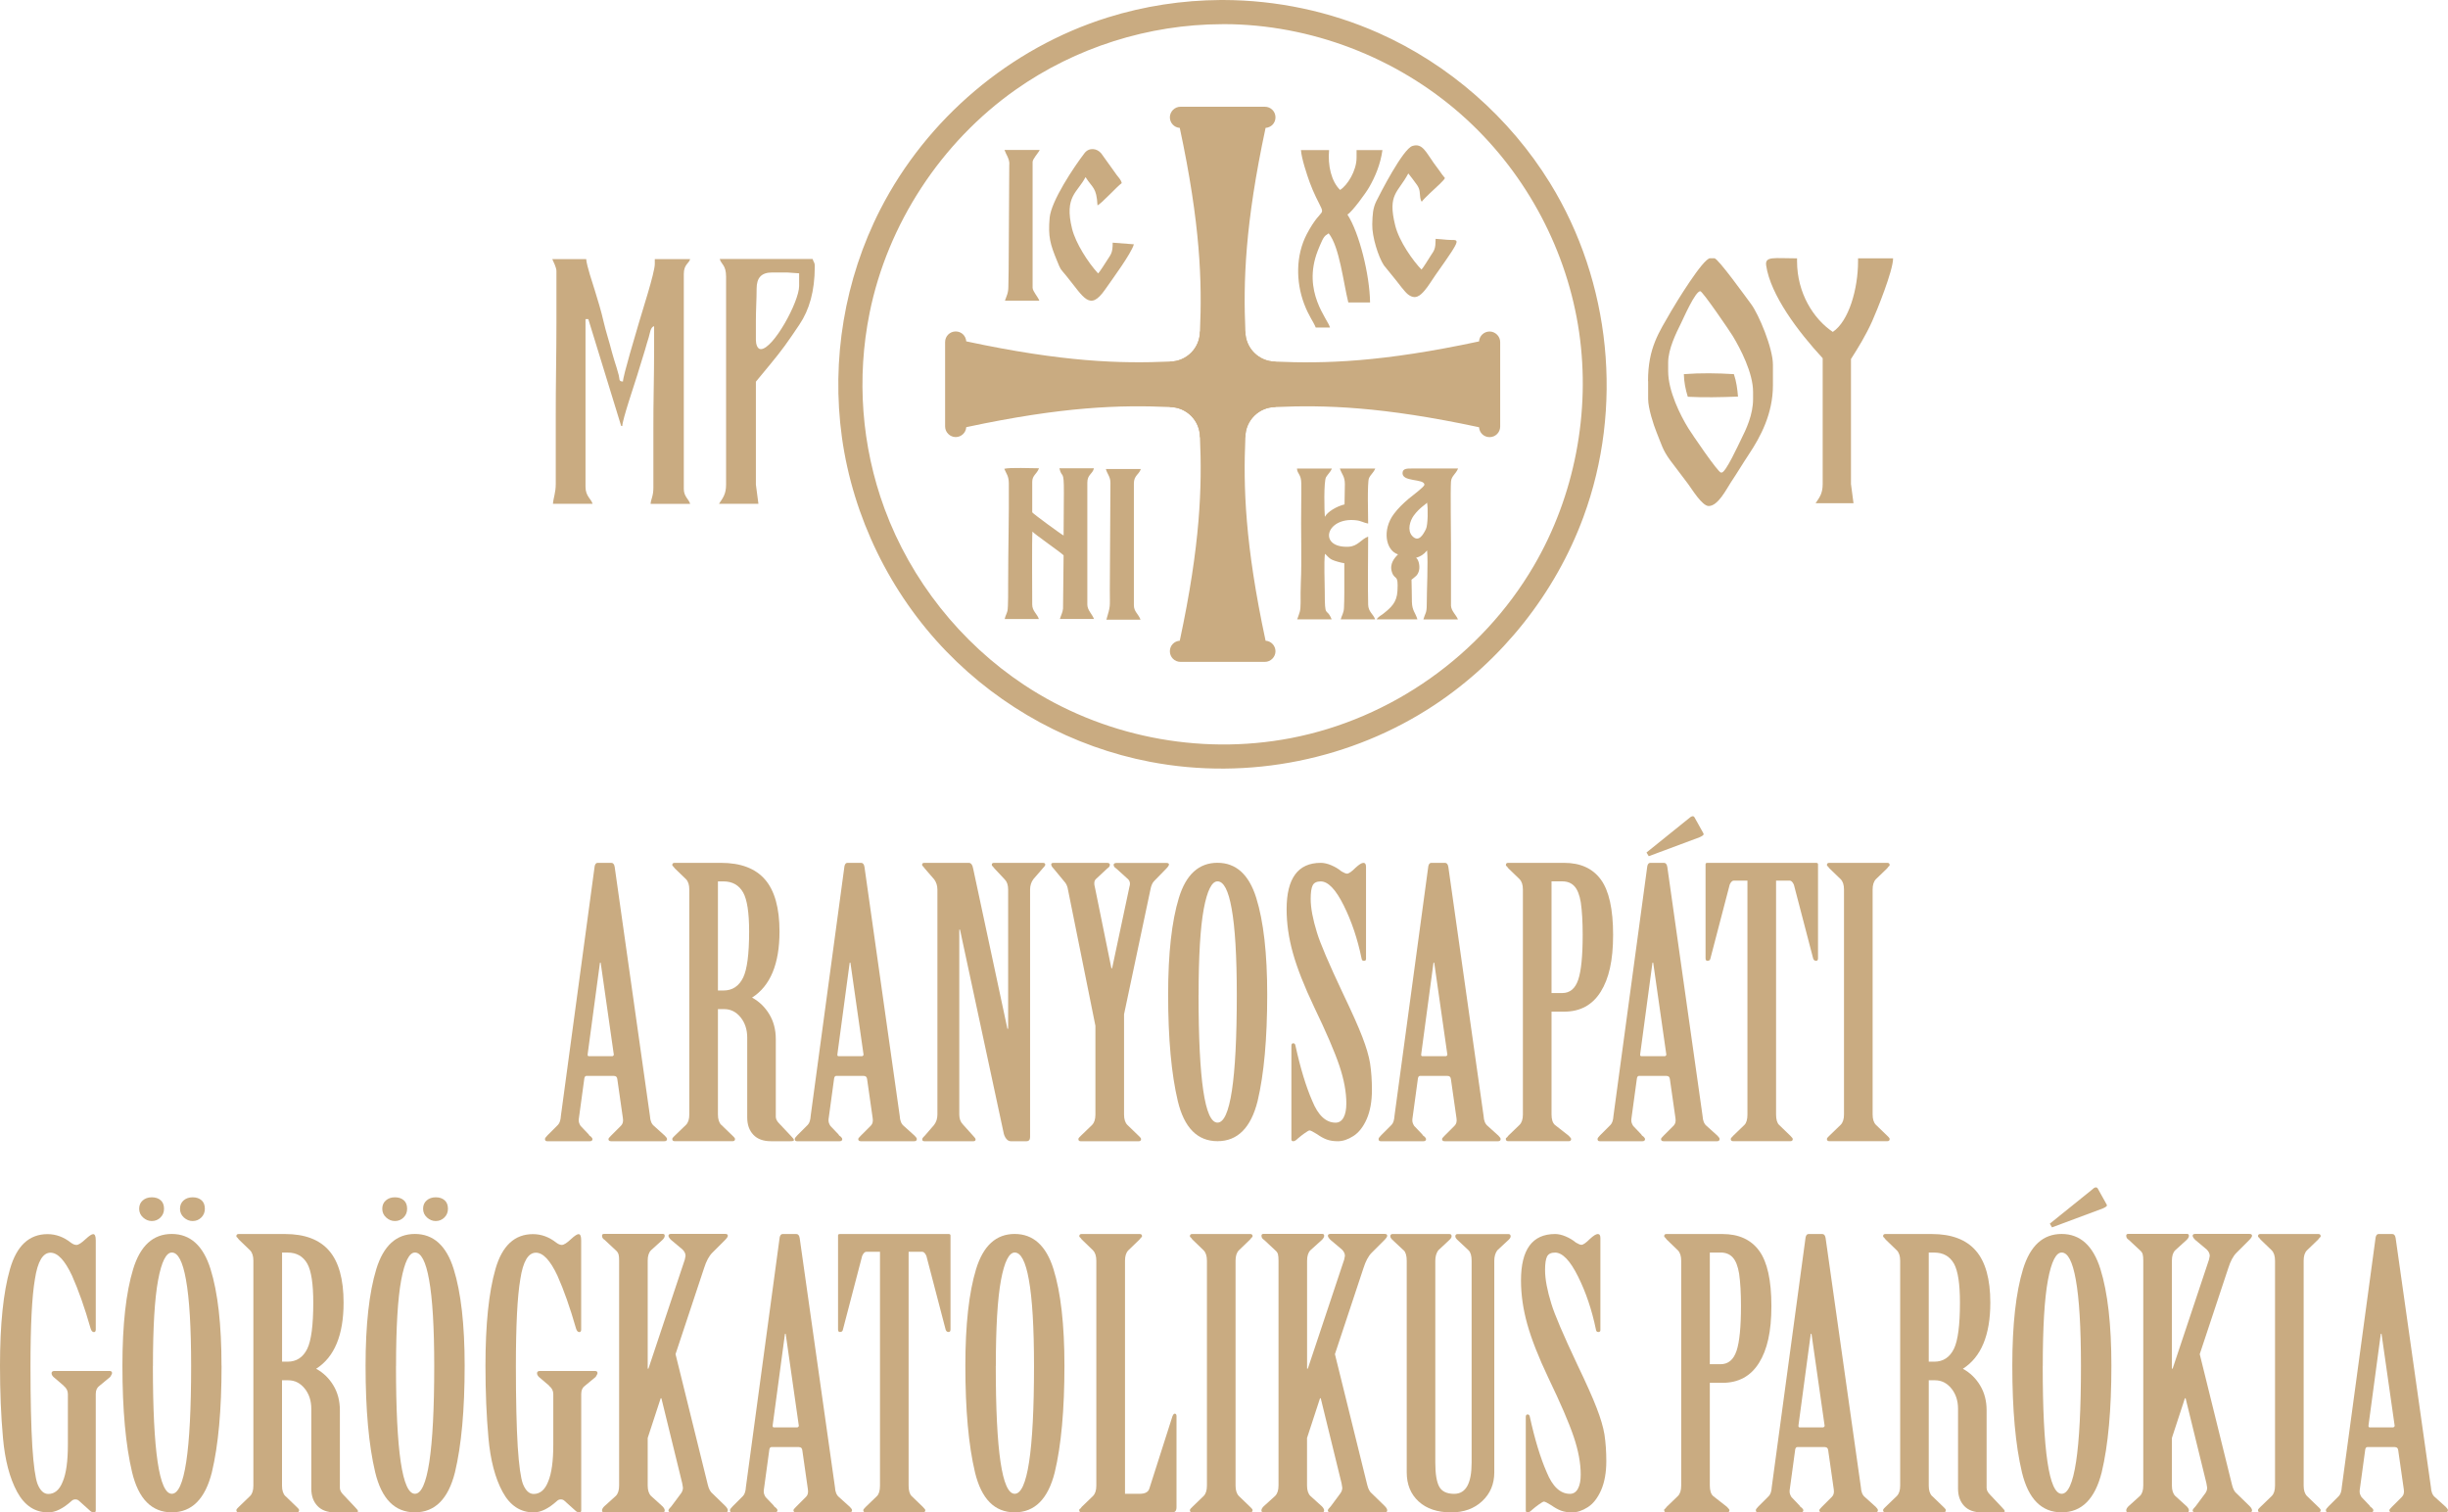 <svg xmlns="http://www.w3.org/2000/svg" id="Layer_2" data-name="Layer 2" viewBox="0 0 435.33 268.92"><defs><style>      .cls-1 {        fill-rule: evenodd;      }      .cls-1, .cls-2 {        fill: #c9ab81;        stroke-width: 0px;      }    </style></defs><g id="Layer_1-2" data-name="Layer 1"><g><g><path class="cls-2" d="M109.19,191.31h-4.88c-.22,0-.35.15-.4.46l-.99,7.26v.26c0,.26.11.57.33.92l1.45,1.52c.04.13.18.26.4.4.18.18.26.31.26.4,0,.26-.15.4-.46.4h-7.59c-.26,0-.4-.13-.4-.4,0-.13.15-.35.46-.66l1.85-1.85c.31-.31.48-.86.53-1.65l6-44.35c.09-.4.26-.59.53-.59h2.44c.31,0,.51.24.59.73l6.27,44.28c.04.84.29,1.43.73,1.78l1.91,1.72c.26.26.4.46.4.59,0,.26-.15.4-.46.4h-9.5c-.31,0-.46-.13-.46-.4,0-.09.15-.29.46-.59l1.78-1.78c.31-.31.42-.75.33-1.32l-.99-6.93c-.04-.4-.24-.59-.59-.59ZM109.1,187.68c.07-.09.08-.2.03-.33l-2.31-16.17h-.13l-2.18,16.23c-.04.26.02.4.2.4h4.16c.09,0,.16-.04.23-.13Z"></path><path class="cls-2" d="M128.27,200.02l1.98,1.91.26.26c.13.13.2.24.2.33,0,.26-.13.4-.4.4h-10.36c-.26,0-.4-.13-.4-.4,0-.09.07-.2.2-.33l.26-.26,1.98-1.91c.4-.4.59-1.01.59-1.85v-39.99c0-.84-.2-1.45-.59-1.85l-1.98-1.91-.26-.33c-.13-.09-.2-.18-.2-.26,0-.26.13-.4.4-.4h8.25c3.52,0,6.14.99,7.85,2.97s2.57,5.06,2.57,9.24c0,5.76-1.63,9.68-4.88,11.75,1.28.7,2.3,1.69,3.07,2.97s1.15,2.75,1.15,4.42v13.79c0,.4.2.79.59,1.19l2.11,2.24c.35.35.53.59.53.73s-.22.2-.66.2h-3.43c-1.36,0-2.41-.38-3.13-1.15-.73-.77-1.09-1.79-1.09-3.07v-14.19c0-1.45-.4-2.66-1.19-3.63s-1.76-1.45-2.9-1.45h-1.12v18.74c0,.84.2,1.45.59,1.85ZM132.16,173.82c.7-1.45,1.06-4.18,1.06-8.18,0-3.34-.35-5.65-1.06-6.93-.75-1.32-1.91-1.98-3.5-1.98h-.99v19.4h.99c1.58,0,2.75-.77,3.5-2.31Z"></path><path class="cls-2" d="M153.61,191.31h-4.88c-.22,0-.35.15-.4.46l-.99,7.26v.26c0,.26.11.57.33.92l1.45,1.52c.04.13.18.26.4.4.18.18.26.31.26.4,0,.26-.15.4-.46.4h-7.59c-.26,0-.4-.13-.4-.4,0-.13.15-.35.46-.66l1.85-1.85c.31-.31.48-.86.53-1.65l6-44.35c.09-.4.26-.59.53-.59h2.44c.31,0,.51.24.59.73l6.27,44.28c.04.84.29,1.43.73,1.78l1.91,1.72c.27.26.4.46.4.59,0,.26-.15.4-.46.4h-9.5c-.31,0-.46-.13-.46-.4,0-.09.15-.29.46-.59l1.78-1.78c.31-.31.42-.75.33-1.32l-.99-6.93c-.04-.4-.24-.59-.59-.59ZM153.51,187.68c.07-.09.08-.2.03-.33l-2.31-16.17h-.13l-2.18,16.23c-.04.26.02.4.2.4h4.16c.09,0,.17-.04.23-.13Z"></path><path class="cls-2" d="M166.09,156.33l-1.65-1.91-.26-.33c-.13-.09-.2-.2-.2-.33,0-.22.13-.33.39-.33h7.92c.4,0,.66.37.79,1.12l6.07,28.38h.13v-24.75c0-.79-.2-1.39-.59-1.78l-1.85-1.98-.27-.33c-.13-.09-.2-.2-.2-.33,0-.22.13-.33.4-.33h8.71c.26,0,.4.11.4.33,0,.13-.15.35-.46.66l-1.65,1.91c-.39.53-.59,1.14-.59,1.85v44.02c0,.48-.22.73-.66.73h-2.77c-.31,0-.58-.15-.82-.46s-.41-.7-.49-1.19l-7.72-35.97h-.13v32.87c0,.75.22,1.34.66,1.78l1.78,1.98c.31.31.46.53.46.66,0,.22-.13.33-.39.33h-8.71c-.26,0-.39-.11-.39-.33,0-.13.07-.26.2-.4l.26-.26,1.65-1.91c.4-.53.59-1.14.59-1.85v-39.99c0-.7-.2-1.32-.59-1.85Z"></path><path class="cls-2" d="M189.19,156.66l-1.85-2.24c-.27-.26-.4-.51-.4-.73,0-.18.15-.26.46-.26h9.44c.35,0,.53.11.53.33,0,.26-.15.48-.46.66l-2.04,1.91c-.18.18-.27.42-.27.73,0,.22.02.4.07.53l2.97,14.58h.13l3.1-14.58c.04-.09.07-.24.07-.46,0-.31-.11-.57-.33-.79l-2.11-1.91c-.31-.18-.46-.4-.46-.66,0-.22.2-.33.6-.33h8.71c.35,0,.53.09.53.26s-.15.42-.46.73l-2.18,2.24c-.31.31-.53.81-.66,1.52l-4.69,22.17v17.82c0,.84.2,1.45.59,1.85l1.98,1.91.26.26c.13.13.2.24.2.33,0,.26-.13.4-.4.4h-10.36c-.26,0-.39-.13-.39-.4,0-.09.06-.2.2-.33l.26-.26,1.98-1.91c.39-.4.59-1.01.59-1.85v-15.77l-4.88-24.22c-.09-.62-.33-1.12-.72-1.52Z"></path><path class="cls-2" d="M225.35,176.85c0,7.83-.57,14.15-1.71,18.94-1.19,4.75-3.56,7.13-7.13,7.13s-5.92-2.38-7.06-7.13c-1.14-4.8-1.72-11.11-1.72-18.94,0-7.3.64-13.03,1.91-17.19s3.56-6.24,6.86-6.24,5.6,2.08,6.9,6.24c1.3,4.16,1.95,9.89,1.95,17.19ZM213.14,176.92c0,15.13,1.12,22.7,3.37,22.7s3.43-7.57,3.43-22.7c0-6.91-.31-12.03-.92-15.38-.57-3.21-1.41-4.82-2.51-4.82-1.01,0-1.83,1.63-2.44,4.88-.62,3.34-.92,8.45-.92,15.31Z"></path><path class="cls-2" d="M242.51,170.85c-.22,0-.35-.15-.39-.46-.71-3.43-1.76-6.57-3.17-9.4s-2.77-4.26-4.09-4.26c-.71,0-1.18.23-1.42.69s-.36,1.26-.36,2.41c0,1.63.38,3.63,1.12,6.01.57,1.89,2.11,5.5,4.62,10.82,1.58,3.3,2.73,5.86,3.43,7.69.71,1.83,1.17,3.4,1.39,4.72.22,1.45.33,3.04.33,4.75,0,2.02-.31,3.74-.92,5.15-.62,1.41-1.41,2.42-2.38,3.04-.97.62-1.89.92-2.77.92-.75,0-1.4-.1-1.95-.3-.55-.2-1.13-.52-1.75-.96-.71-.44-1.14-.66-1.32-.66-.13,0-.43.17-.89.5-.46.33-.87.65-1.22.96-.31.31-.57.46-.79.46s-.33-.11-.33-.33v-16.63c0-.31.11-.46.33-.46s.35.15.4.46c.88,4,1.87,7.26,2.97,9.77,1.05,2.6,2.44,3.89,4.16,3.89.62,0,1.09-.31,1.42-.92s.49-1.45.49-2.51c0-2.02-.42-4.27-1.25-6.73s-2.33-5.94-4.49-10.43c-1.76-3.7-3.01-6.89-3.76-9.57-.75-2.68-1.12-5.28-1.12-7.79,0-5.5,2.02-8.25,6.07-8.25.57,0,1.2.14,1.88.43.68.29,1.29.65,1.81,1.09.44.26.77.4.99.4.31,0,.81-.35,1.52-1.06.62-.57,1.08-.86,1.39-.86s.46.24.46.73v16.37c0,.22-.13.33-.4.33Z"></path><path class="cls-2" d="M257.43,191.31h-4.88c-.22,0-.35.15-.4.46l-.99,7.26v.26c0,.26.11.57.33.92l1.45,1.52c.04.13.18.26.4.4.18.18.26.31.26.4,0,.26-.15.4-.46.4h-7.59c-.27,0-.4-.13-.4-.4,0-.13.15-.35.46-.66l1.85-1.85c.31-.31.48-.86.53-1.65l6.01-44.35c.09-.4.26-.59.53-.59h2.44c.31,0,.51.24.59.73l6.27,44.28c.04.84.29,1.43.73,1.78l1.91,1.72c.26.26.39.46.39.59,0,.26-.15.4-.46.4h-9.5c-.31,0-.46-.13-.46-.4,0-.09.15-.29.46-.59l1.78-1.78c.31-.31.42-.75.33-1.32l-.99-6.93c-.04-.4-.24-.59-.59-.59ZM257.33,187.68c.07-.09.08-.2.03-.33l-2.31-16.17h-.13l-2.18,16.23c-.04.26.02.4.2.4h4.16c.09,0,.16-.04.23-.13Z"></path><path class="cls-2" d="M270.23,156.33l-1.98-1.91-.26-.33c-.13-.09-.2-.18-.2-.26,0-.26.13-.4.4-.4h9.96c2.9,0,5.08.99,6.53,2.97,1.45,1.98,2.18,5.26,2.18,9.83s-.74,7.78-2.21,10.13c-1.47,2.35-3.64,3.53-6.5,3.53h-2.24v18.28c0,.88.2,1.5.59,1.85l2.44,1.91c.31.31.46.51.46.59,0,.26-.13.4-.4.4h-10.82c-.26,0-.4-.13-.4-.4,0-.13.07-.22.2-.26l.26-.33,1.98-1.91c.4-.4.6-1.01.6-1.85v-39.99c0-.84-.2-1.45-.6-1.85ZM280.66,174.21c.53-1.58.79-4.25.79-7.99,0-2.29-.11-4.2-.33-5.74-.22-1.32-.59-2.28-1.12-2.87-.53-.59-1.25-.89-2.18-.89h-1.91v19.86h1.91c1.36,0,2.31-.79,2.84-2.38Z"></path><path class="cls-2" d="M296.37,191.31h-4.88c-.22,0-.35.15-.4.46l-.99,7.26v.26c0,.26.11.57.33.92l1.45,1.52c.04.13.18.26.4.4.18.18.26.31.26.4,0,.26-.15.4-.46.4h-7.59c-.27,0-.4-.13-.4-.4,0-.13.15-.35.46-.66l1.85-1.85c.31-.31.48-.86.53-1.65l6.01-44.35c.09-.4.26-.59.53-.59h2.44c.31,0,.51.24.59.73l6.27,44.28c.04.84.29,1.43.73,1.78l1.91,1.72c.26.26.39.46.39.59,0,.26-.15.4-.46.4h-9.5c-.31,0-.46-.13-.46-.4,0-.09.15-.29.46-.59l1.78-1.78c.31-.31.42-.75.33-1.32l-.99-6.93c-.04-.4-.24-.59-.59-.59ZM296.27,187.68c.07-.09.08-.2.03-.33l-2.31-16.17h-.13l-2.18,16.23c-.04.26.02.4.2.4h4.16c.09,0,.16-.04.23-.13ZM301.32,145.31l1.58,2.84s.06.11.06.2c0,.13-.24.31-.72.53l-9.04,3.37-.4-.66,7.46-6.01c.53-.48.88-.57,1.06-.26Z"></path><path class="cls-2" d="M307.59,157.32l-3.43,13.13c-.04.26-.22.4-.53.4-.22,0-.33-.15-.33-.46v-16.7c0-.18.11-.26.33-.26h19.34c.22,0,.33.09.33.26v16.7c0,.31-.11.46-.33.46-.26,0-.44-.13-.53-.4l-3.43-13.13c-.22-.48-.46-.73-.73-.73h-2.44v41.58c0,.88.18,1.5.53,1.85l1.98,1.91c.31.31.46.51.46.59,0,.26-.13.4-.4.4h-10.23c-.26,0-.4-.13-.4-.4,0-.09.15-.29.46-.59l1.98-1.91c.35-.35.53-.97.53-1.85v-41.58h-2.44c-.26,0-.51.24-.73.73Z"></path><path class="cls-2" d="M327.32,156.33l-1.98-1.91-.26-.33c-.13-.09-.2-.18-.2-.26,0-.26.13-.4.4-.4h10.36c.26,0,.4.13.4.4,0,.09-.07.18-.2.26l-.26.33-1.98,1.91c-.39.4-.59,1.01-.59,1.85v39.99c0,.84.2,1.45.59,1.85l1.98,1.91.26.26c.13.13.2.24.2.33,0,.26-.13.4-.4.4h-10.36c-.26,0-.4-.13-.4-.4,0-.09.07-.2.2-.33l.26-.26,1.98-1.91c.4-.4.6-1.01.6-1.85v-39.99c0-.84-.2-1.45-.6-1.85Z"></path><path class="cls-2" d="M11.35,246.42l-1.85-1.58c-.22-.22-.33-.44-.33-.66,0-.26.18-.4.53-.4h9.77c.31,0,.46.13.46.4,0,.09-.11.31-.33.66l-1.91,1.58c-.44.31-.66.79-.66,1.45v20.72c0,.22-.11.33-.33.33-.26,0-.48-.09-.66-.26l-1.98-1.78c-.18-.18-.4-.26-.66-.26s-.48.09-.66.26c-1.5,1.36-2.88,2.05-4.16,2.05-2.38,0-4.22-1.22-5.54-3.66-1.32-2.44-2.16-5.64-2.51-9.6-.35-3.87-.53-8.14-.53-12.8,0-7.35.59-13.09,1.78-17.22,1.19-4.14,3.41-6.2,6.67-6.2,1.5,0,2.88.51,4.16,1.52.35.26.68.4.99.4.35,0,.9-.35,1.65-1.06.62-.57,1.06-.86,1.32-.86.31,0,.46.37.46,1.12v15.84c0,.31-.11.46-.33.46-.26,0-.46-.22-.59-.66-1.06-3.7-2.16-6.82-3.3-9.37-1.28-2.73-2.55-4.09-3.83-4.09-1.36,0-2.29,1.56-2.77,4.69-.53,3.08-.79,8.25-.79,15.51,0,5.94.11,10.71.33,14.32.22,3.34.53,5.54.92,6.6.48,1.19,1.12,1.78,1.91,1.78,1.14,0,2-.73,2.57-2.18.62-1.45.92-3.65.92-6.6v-8.98c0-.57-.24-1.06-.73-1.45Z"></path><path class="cls-2" d="M39.4,242.85c0,7.83-.57,14.15-1.72,18.94-1.19,4.75-3.56,7.13-7.13,7.13s-5.92-2.38-7.06-7.13c-1.14-4.8-1.72-11.11-1.72-18.94,0-7.3.64-13.03,1.91-17.19s3.56-6.24,6.86-6.24,5.6,2.08,6.9,6.24,1.95,9.89,1.95,17.19ZM29.17,214.94c0,.62-.21,1.13-.63,1.55s-.93.63-1.55.63c-.57,0-1.09-.21-1.55-.63s-.69-.93-.69-1.55.21-1.11.63-1.48.96-.56,1.62-.56,1.19.18,1.58.53c.4.35.59.86.59,1.52ZM27.19,242.92c0,15.13,1.12,22.7,3.37,22.7s3.43-7.57,3.43-22.7c0-6.91-.31-12.03-.92-15.38-.57-3.21-1.41-4.82-2.51-4.82-1.01,0-1.83,1.63-2.44,4.88-.62,3.34-.92,8.45-.92,15.31ZM36.43,214.94c0,.62-.21,1.13-.63,1.55s-.93.63-1.55.63c-.57,0-1.09-.21-1.55-.63-.46-.42-.69-.93-.69-1.55s.21-1.11.63-1.48.96-.56,1.62-.56,1.19.18,1.58.53c.4.35.59.86.59,1.52Z"></path><path class="cls-2" d="M50.75,266.02l1.98,1.91.26.26c.13.13.2.24.2.33,0,.26-.13.4-.4.4h-10.36c-.26,0-.4-.13-.4-.4,0-.09.07-.2.2-.33l.26-.26,1.98-1.91c.4-.4.59-1.01.59-1.85v-39.99c0-.84-.2-1.45-.59-1.85l-1.98-1.91-.26-.33c-.13-.09-.2-.18-.2-.26,0-.26.13-.4.4-.4h8.25c3.52,0,6.14.99,7.85,2.97s2.57,5.06,2.57,9.24c0,5.76-1.63,9.68-4.88,11.75,1.28.7,2.3,1.69,3.07,2.97s1.15,2.75,1.15,4.42v13.79c0,.4.2.79.59,1.19l2.11,2.24c.35.35.53.59.53.73s-.22.2-.66.2h-3.43c-1.36,0-2.41-.38-3.13-1.15-.73-.77-1.09-1.79-1.09-3.07v-14.19c0-1.45-.4-2.66-1.19-3.63s-1.76-1.45-2.9-1.45h-1.12v18.74c0,.84.2,1.45.59,1.85ZM54.65,239.82c.7-1.45,1.06-4.18,1.06-8.18,0-3.34-.35-5.65-1.06-6.93-.75-1.32-1.91-1.98-3.5-1.98h-.99v19.4h.99c1.58,0,2.75-.77,3.5-2.31Z"></path><path class="cls-2" d="M82.63,242.85c0,7.83-.57,14.15-1.72,18.94-1.19,4.75-3.56,7.13-7.13,7.13s-5.92-2.38-7.06-7.13c-1.14-4.8-1.71-11.11-1.71-18.94,0-7.3.64-13.03,1.91-17.19,1.28-4.16,3.56-6.24,6.86-6.24s5.6,2.08,6.9,6.24c1.3,4.16,1.95,9.89,1.95,17.19ZM72.4,214.94c0,.62-.21,1.13-.63,1.55s-.93.63-1.55.63c-.57,0-1.09-.21-1.55-.63-.46-.42-.69-.93-.69-1.55s.21-1.11.63-1.48.96-.56,1.62-.56,1.19.18,1.58.53c.4.35.59.86.59,1.52ZM70.42,242.92c0,15.13,1.12,22.7,3.37,22.7s3.43-7.57,3.43-22.7c0-6.91-.31-12.03-.92-15.38-.57-3.21-1.41-4.82-2.51-4.82-1.01,0-1.83,1.63-2.44,4.88-.62,3.34-.92,8.45-.92,15.31ZM79.66,214.94c0,.62-.21,1.13-.63,1.55s-.94.63-1.55.63c-.57,0-1.09-.21-1.55-.63s-.69-.93-.69-1.55.21-1.11.63-1.48.96-.56,1.62-.56,1.19.18,1.58.53c.4.35.59.86.59,1.52Z"></path><path class="cls-2" d="M97.68,246.42l-1.85-1.58c-.22-.22-.33-.44-.33-.66,0-.26.18-.4.53-.4h9.77c.31,0,.46.13.46.4,0,.09-.11.31-.33.66l-1.91,1.58c-.44.31-.66.79-.66,1.45v20.72c0,.22-.11.33-.33.33-.26,0-.48-.09-.66-.26l-1.98-1.78c-.18-.18-.4-.26-.66-.26s-.48.09-.66.26c-1.5,1.36-2.88,2.05-4.16,2.05-2.38,0-4.22-1.22-5.54-3.66-1.32-2.44-2.16-5.64-2.51-9.6-.35-3.87-.53-8.14-.53-12.8,0-7.35.59-13.09,1.78-17.22,1.19-4.14,3.41-6.2,6.66-6.2,1.5,0,2.88.51,4.16,1.52.35.26.68.4.99.4.35,0,.9-.35,1.65-1.06.62-.57,1.06-.86,1.32-.86.31,0,.46.37.46,1.12v15.84c0,.31-.11.46-.33.46-.26,0-.46-.22-.59-.66-1.06-3.7-2.16-6.82-3.3-9.37-1.28-2.73-2.55-4.09-3.83-4.09-1.37,0-2.29,1.56-2.77,4.69-.53,3.08-.79,8.25-.79,15.51,0,5.94.11,10.71.33,14.32.22,3.34.53,5.54.92,6.6.48,1.19,1.12,1.78,1.91,1.78,1.14,0,2-.73,2.57-2.18.62-1.45.92-3.65.92-6.6v-8.98c0-.57-.24-1.06-.73-1.45Z"></path><path class="cls-2" d="M109.99,223.05c-.07-.26-.23-.51-.49-.73l-1.98-1.85c-.31-.18-.46-.42-.46-.73,0-.22.11-.33.33-.33h10.49c.22,0,.33.11.33.33s-.13.46-.4.73l-2.04,1.85c-.4.4-.59,1.01-.59,1.85v19.2h.13l6.47-19.4.13-.66c0-.4-.18-.77-.53-1.12l-2.05-1.72c-.31-.31-.46-.55-.46-.73,0-.22.15-.33.46-.33h9.64c.31,0,.46.11.46.33,0,.18-.18.44-.53.79l-2.24,2.24c-.57.57-1.06,1.47-1.45,2.71l-5.08,15.31,5.74,23.23c.18.75.46,1.28.86,1.58l2.24,2.18c.31.31.46.57.46.79s-.11.33-.33.33h-9.83c-.26,0-.4-.11-.4-.33,0-.13.18-.37.53-.73l1.72-2.31c.22-.31.33-.64.33-.99l-.13-.79-3.7-15.11h-.13l-2.31,7.06v8.45c0,.84.2,1.45.59,1.85l2.04,1.85c.26.26.4.51.4.73s-.11.33-.33.33h-10.49c-.22,0-.33-.11-.33-.33s.13-.46.4-.73l2.05-1.85c.4-.4.59-1.01.59-1.85v-39.99c0-.48-.03-.86-.1-1.12Z"></path><path class="cls-2" d="M142.09,257.31h-4.88c-.22,0-.35.15-.4.46l-.99,7.26v.26c0,.26.11.57.33.92l1.45,1.52c.04.13.18.26.4.4.18.18.26.31.26.4,0,.26-.15.4-.46.4h-7.59c-.26,0-.4-.13-.4-.4,0-.13.15-.35.46-.66l1.85-1.85c.31-.31.48-.86.53-1.65l6-44.35c.09-.4.26-.59.53-.59h2.44c.31,0,.51.24.59.73l6.27,44.28c.04.84.29,1.43.73,1.78l1.91,1.72c.26.26.4.46.4.59,0,.26-.15.4-.46.4h-9.5c-.31,0-.46-.13-.46-.4,0-.09.15-.29.46-.59l1.78-1.78c.31-.31.42-.75.33-1.32l-.99-6.93c-.04-.4-.24-.59-.59-.59ZM142,253.68c.07-.09.08-.2.03-.33l-2.31-16.17h-.13l-2.18,16.23c-.04.26.02.4.2.4h4.16c.09,0,.16-.04.23-.13Z"></path><path class="cls-2" d="M153.32,223.32l-3.43,13.13c-.04.26-.22.4-.53.4-.22,0-.33-.15-.33-.46v-16.7c0-.18.11-.26.33-.26h19.34c.22,0,.33.09.33.26v16.7c0,.31-.11.46-.33.46-.27,0-.44-.13-.53-.4l-3.43-13.13c-.22-.48-.46-.73-.72-.73h-2.44v41.58c0,.88.18,1.5.53,1.85l1.98,1.91c.31.31.46.51.46.59,0,.26-.13.4-.4.4h-10.23c-.26,0-.4-.13-.4-.4,0-.09.15-.29.46-.59l1.98-1.91c.35-.35.53-.97.53-1.85v-41.58h-2.44c-.26,0-.51.24-.73.73Z"></path><path class="cls-2" d="M189.29,242.85c0,7.83-.57,14.15-1.72,18.94-1.19,4.75-3.56,7.13-7.13,7.13s-5.92-2.38-7.06-7.13c-1.14-4.8-1.71-11.11-1.71-18.94,0-7.3.64-13.03,1.91-17.19,1.28-4.16,3.56-6.24,6.86-6.24s5.6,2.08,6.9,6.24c1.3,4.16,1.95,9.89,1.95,17.19ZM177.08,242.92c0,15.13,1.12,22.7,3.37,22.7s3.43-7.57,3.43-22.7c0-6.91-.31-12.03-.92-15.38-.57-3.21-1.41-4.82-2.51-4.82-1.01,0-1.83,1.63-2.44,4.88-.62,3.34-.92,8.45-.92,15.31Z"></path><path class="cls-2" d="M194.37,222.33l-1.98-1.91-.26-.33c-.13-.09-.2-.18-.2-.26,0-.26.13-.4.4-.4h10.36c.26,0,.4.13.4.4,0,.09-.07.18-.2.26l-.26.33-1.98,1.91c-.39.4-.59,1.01-.59,1.85v41.44h2.64c.97,0,1.54-.33,1.71-.99l4.09-12.8.13-.26c.09-.13.18-.2.26-.2.22,0,.33.15.33.46v16.17c0,.62-.24.92-.73.92h-16.17c-.26,0-.4-.13-.4-.4,0-.13.07-.22.2-.26l.26-.33,1.98-1.91c.4-.4.6-1.01.6-1.85v-39.99c0-.84-.2-1.45-.6-1.85Z"></path><path class="cls-2" d="M214.04,222.33l-1.98-1.91-.26-.33c-.13-.09-.2-.18-.2-.26,0-.26.13-.4.39-.4h10.36c.26,0,.4.13.4.4,0,.09-.07.18-.2.26l-.26.33-1.98,1.91c-.4.4-.59,1.01-.59,1.85v39.99c0,.84.2,1.45.59,1.85l1.98,1.91.26.26c.13.13.2.24.2.33,0,.26-.13.4-.4.4h-10.36c-.26,0-.39-.13-.39-.4,0-.09.07-.2.2-.33l.26-.26,1.98-1.91c.4-.4.59-1.01.59-1.85v-39.99c0-.84-.2-1.45-.59-1.85Z"></path><path class="cls-2" d="M227.27,223.05c-.07-.26-.23-.51-.5-.73l-1.98-1.85c-.31-.18-.46-.42-.46-.73,0-.22.11-.33.33-.33h10.49c.22,0,.33.11.33.33s-.13.46-.4.73l-2.05,1.85c-.39.4-.59,1.01-.59,1.85v19.2h.13l6.47-19.4.13-.66c0-.4-.18-.77-.53-1.12l-2.04-1.72c-.31-.31-.46-.55-.46-.73,0-.22.15-.33.46-.33h9.63c.31,0,.46.11.46.33,0,.18-.18.44-.53.79l-2.24,2.24c-.57.57-1.06,1.47-1.45,2.71l-5.08,15.31,5.74,23.23c.18.75.46,1.28.86,1.58l2.24,2.18c.31.31.46.57.46.79s-.11.33-.33.33h-9.83c-.26,0-.4-.11-.4-.33,0-.13.18-.37.53-.73l1.71-2.31c.22-.31.33-.64.33-.99l-.13-.79-3.7-15.11h-.13l-2.31,7.06v8.45c0,.84.2,1.45.59,1.85l2.05,1.85c.26.26.4.51.4.73s-.11.33-.33.33h-10.49c-.22,0-.33-.11-.33-.33s.13-.46.4-.73l2.04-1.85c.4-.4.6-1.01.6-1.85v-39.99c0-.48-.03-.86-.1-1.12Z"></path><path class="cls-2" d="M249.61,222.33l-2.04-1.91c-.22-.22-.33-.42-.33-.59,0-.26.13-.4.4-.4h10.1c.27,0,.4.13.4.4,0,.18-.11.37-.33.59l-2.04,1.91c-.35.48-.53,1.1-.53,1.85v35.9c0,1.98.23,3.4.69,4.26.46.86,1.35,1.29,2.67,1.29,2.07,0,3.1-1.85,3.1-5.54v-35.9c0-.88-.18-1.5-.53-1.85l-2.04-1.91c-.22-.22-.33-.42-.33-.59,0-.26.13-.4.4-.4h9.04c.26,0,.4.13.4.4,0,.18-.11.37-.33.59l-2.05,1.91c-.35.48-.53,1.1-.53,1.85v37.62c0,2.07-.71,3.77-2.14,5.11s-3.27,2.01-5.51,2.01c-2.46,0-4.4-.65-5.81-1.95s-2.11-3.02-2.11-5.18v-37.62c0-.88-.18-1.5-.53-1.85Z"></path><path class="cls-2" d="M284.19,236.85c-.22,0-.35-.15-.39-.46-.71-3.43-1.76-6.57-3.17-9.4s-2.77-4.26-4.09-4.26c-.71,0-1.18.23-1.42.69s-.36,1.26-.36,2.41c0,1.63.38,3.63,1.12,6.01.57,1.89,2.11,5.5,4.62,10.82,1.58,3.3,2.73,5.86,3.43,7.69.71,1.83,1.17,3.4,1.39,4.72.22,1.45.33,3.04.33,4.75,0,2.02-.31,3.74-.92,5.15-.62,1.41-1.41,2.42-2.38,3.04-.97.62-1.89.92-2.77.92-.75,0-1.4-.1-1.95-.3-.55-.2-1.13-.52-1.75-.96-.71-.44-1.14-.66-1.32-.66-.13,0-.43.17-.89.5-.46.33-.87.65-1.22.96-.31.31-.57.46-.79.46s-.33-.11-.33-.33v-16.63c0-.31.11-.46.33-.46s.35.15.4.46c.88,4,1.87,7.26,2.97,9.77,1.05,2.6,2.44,3.89,4.16,3.89.62,0,1.09-.31,1.42-.92s.49-1.45.49-2.51c0-2.02-.42-4.27-1.25-6.73s-2.33-5.94-4.49-10.43c-1.76-3.7-3.01-6.89-3.76-9.57-.75-2.68-1.12-5.28-1.12-7.79,0-5.5,2.02-8.25,6.07-8.25.57,0,1.2.14,1.88.43.68.29,1.29.65,1.81,1.09.44.26.77.4.99.4.31,0,.81-.35,1.52-1.06.62-.57,1.08-.86,1.39-.86s.46.24.46.73v16.37c0,.22-.13.33-.4.33Z"></path><path class="cls-2" d="M298.38,222.33l-1.98-1.91-.26-.33c-.13-.09-.2-.18-.2-.26,0-.26.13-.4.39-.4h9.97c2.9,0,5.08.99,6.53,2.97,1.45,1.98,2.18,5.26,2.18,9.83s-.74,7.78-2.21,10.13c-1.47,2.35-3.64,3.53-6.5,3.53h-2.24v18.28c0,.88.2,1.5.59,1.85l2.44,1.91c.31.31.46.51.46.59,0,.26-.13.4-.4.4h-10.82c-.26,0-.39-.13-.39-.4,0-.13.07-.22.2-.26l.26-.33,1.98-1.91c.4-.4.59-1.01.59-1.85v-39.99c0-.84-.2-1.45-.59-1.85ZM308.81,240.21c.53-1.58.79-4.25.79-7.99,0-2.29-.11-4.2-.33-5.74-.22-1.32-.59-2.28-1.12-2.87-.53-.59-1.25-.89-2.18-.89h-1.91v19.86h1.91c1.36,0,2.31-.79,2.84-2.38Z"></path><path class="cls-2" d="M324.52,257.31h-4.88c-.22,0-.35.15-.4.46l-.99,7.26v.26c0,.26.11.57.33.92l1.45,1.52c.04.13.18.26.4.4.18.18.26.31.26.4,0,.26-.15.4-.46.4h-7.59c-.27,0-.4-.13-.4-.4,0-.13.15-.35.46-.66l1.85-1.85c.31-.31.48-.86.53-1.65l6.01-44.35c.09-.4.26-.59.53-.59h2.44c.31,0,.51.24.59.73l6.27,44.28c.04.84.29,1.43.73,1.78l1.91,1.72c.26.26.39.46.39.59,0,.26-.15.4-.46.4h-9.5c-.31,0-.46-.13-.46-.4,0-.09.15-.29.46-.59l1.78-1.78c.31-.31.42-.75.33-1.32l-.99-6.93c-.04-.4-.24-.59-.59-.59ZM324.42,253.68c.07-.09.08-.2.03-.33l-2.31-16.17h-.13l-2.18,16.23c-.04.26.02.4.2.4h4.16c.09,0,.16-.04.23-.13Z"></path><path class="cls-2" d="M343.59,266.02l1.98,1.91.26.26c.13.13.2.24.2.33,0,.26-.13.4-.4.4h-10.36c-.26,0-.4-.13-.4-.4,0-.09.07-.2.2-.33l.26-.26,1.98-1.91c.4-.4.6-1.01.6-1.85v-39.99c0-.84-.2-1.45-.6-1.85l-1.98-1.91-.26-.33c-.13-.09-.2-.18-.2-.26,0-.26.13-.4.4-.4h8.25c3.52,0,6.14.99,7.85,2.97,1.72,1.98,2.57,5.06,2.57,9.24,0,5.76-1.63,9.68-4.88,11.75,1.28.7,2.3,1.69,3.07,2.97s1.15,2.75,1.15,4.42v13.79c0,.4.2.79.59,1.19l2.11,2.24c.35.35.53.59.53.73s-.22.2-.66.2h-3.43c-1.36,0-2.41-.38-3.13-1.15s-1.09-1.79-1.09-3.07v-14.19c0-1.45-.4-2.66-1.19-3.63-.79-.97-1.76-1.45-2.9-1.45h-1.12v18.74c0,.84.2,1.45.59,1.85ZM347.48,239.82c.7-1.45,1.06-4.18,1.06-8.18,0-3.34-.35-5.65-1.06-6.93-.75-1.32-1.91-1.98-3.5-1.98h-.99v19.4h.99c1.58,0,2.75-.77,3.5-2.31Z"></path><path class="cls-2" d="M375.47,242.85c0,7.83-.57,14.15-1.72,18.94-1.19,4.75-3.56,7.13-7.13,7.13s-5.92-2.38-7.06-7.13c-1.14-4.8-1.71-11.11-1.71-18.94,0-7.3.64-13.03,1.91-17.19,1.28-4.16,3.56-6.24,6.86-6.24s5.6,2.08,6.9,6.24c1.3,4.16,1.95,9.89,1.95,17.19ZM363.26,242.92c0,15.13,1.12,22.7,3.37,22.7s3.43-7.57,3.43-22.7c0-6.91-.31-12.03-.92-15.38-.57-3.21-1.41-4.82-2.51-4.82-1.01,0-1.83,1.63-2.44,4.88-.62,3.34-.92,8.45-.92,15.31ZM373.03,211.31l1.58,2.84s.07.11.07.2c0,.13-.24.31-.73.53l-9.04,3.37-.39-.66,7.46-6.01c.48-.48.84-.57,1.05-.26Z"></path><path class="cls-2" d="M381.04,223.05c-.06-.26-.23-.51-.49-.73l-1.98-1.85c-.31-.18-.46-.42-.46-.73,0-.22.11-.33.33-.33h10.49c.22,0,.33.11.33.33s-.13.46-.4.73l-2.04,1.85c-.4.4-.59,1.01-.59,1.85v19.2h.13l6.47-19.4.13-.66c0-.4-.18-.77-.53-1.12l-2.05-1.72c-.31-.31-.46-.55-.46-.73,0-.22.15-.33.46-.33h9.64c.31,0,.46.11.46.33,0,.18-.18.44-.53.79l-2.24,2.24c-.57.57-1.06,1.47-1.45,2.71l-5.08,15.31,5.74,23.23c.18.75.46,1.28.86,1.58l2.24,2.18c.31.31.46.57.46.79s-.11.33-.33.33h-9.83c-.26,0-.4-.11-.4-.33,0-.13.18-.37.53-.73l1.72-2.31c.22-.31.33-.64.33-.99l-.13-.79-3.7-15.11h-.13l-2.31,7.06v8.45c0,.84.2,1.45.59,1.85l2.04,1.85c.26.26.4.51.4.73s-.11.33-.33.33h-10.49c-.22,0-.33-.11-.33-.33s.13-.46.39-.73l2.05-1.85c.4-.4.59-1.01.59-1.85v-39.99c0-.48-.03-.86-.1-1.12Z"></path><path class="cls-2" d="M403.98,222.33l-1.98-1.91-.26-.33c-.13-.09-.2-.18-.2-.26,0-.26.13-.4.39-.4h10.36c.26,0,.4.13.4.4,0,.09-.07.18-.2.26l-.26.33-1.98,1.91c-.4.4-.59,1.01-.59,1.85v39.99c0,.84.2,1.45.59,1.85l1.98,1.91.26.26c.13.13.2.24.2.33,0,.26-.13.4-.4.4h-10.36c-.26,0-.39-.13-.39-.4,0-.09.07-.2.2-.33l.26-.26,1.98-1.91c.4-.4.59-1.01.59-1.85v-39.99c0-.84-.2-1.45-.59-1.85Z"></path><path class="cls-2" d="M425.89,257.31h-4.88c-.22,0-.35.15-.4.46l-.99,7.26v.26c0,.26.11.57.33.92l1.45,1.52c.04.13.18.26.4.4.18.18.26.31.26.4,0,.26-.15.4-.46.4h-7.59c-.26,0-.4-.13-.4-.4,0-.13.15-.35.46-.66l1.85-1.85c.31-.31.48-.86.53-1.65l6.01-44.35c.09-.4.26-.59.53-.59h2.44c.31,0,.51.24.59.73l6.27,44.28c.04.84.29,1.43.72,1.78l1.91,1.72c.26.26.4.46.4.59,0,.26-.15.4-.46.4h-9.5c-.31,0-.46-.13-.46-.4,0-.09.15-.29.46-.59l1.78-1.78c.31-.31.42-.75.33-1.32l-.99-6.93c-.04-.4-.24-.59-.59-.59ZM425.79,253.68c.07-.09.08-.2.03-.33l-2.31-16.17h-.13l-2.18,16.23c-.04.26.02.4.2.4h4.16c.09,0,.17-.04.23-.13Z"></path></g><g id="Log&#xF3;"><g id="NYE_embl&#xE9;ma"><path id="K&#xF6;r" class="cls-1" d="M217.32,4.3c-13.07.03-26.06,4.14-36.72,11.66-13.24,9.33-22.77,23.87-25.96,39.69-2.33,11.53-1.46,23.63,2.66,34.81,4.68,12.71,13.52,23.84,24.81,31.32,13.7,9.08,30.96,12.63,47.44,9.47,17.82-3.42,33.88-14.7,43.2-30.62,7.28-12.43,10.12-27.36,8.07-41.54-2.08-14.34-9.19-27.85-19.9-37.76-11.3-10.45-26.4-16.62-41.83-17.02-.59-.02-1.17-.02-1.76-.02ZM217.53,0c9.48.02,18.97,2.02,27.63,5.87,12.52,5.57,23.3,15.02,30.49,26.69,10.83,17.58,13.1,39.93,5.93,59.37-4.99,13.55-14.43,25.44-26.47,33.42-14.63,9.69-33.04,13.49-50.62,10.11-13.67-2.62-26.44-9.54-36.18-19.61-10.04-10.37-16.63-23.97-18.59-38.07-1.91-13.78.45-28.09,6.83-40.55,8.26-16.11,23.05-28.69,40.45-34.13C203.5,1.07,210.28.04,217.09,0c.15,0,.29,0,.44,0Z"></path><g id="Bels&#x151;_felirat" data-name="Bels&#x151; felirat"><path class="cls-1" d="M230.69,110.13h6.12c-.96-2.36-1.23.18-1.23-5.13,0-1.9-.16-4.74.03-6.52.26.13.61.77,1.36,1.09.55.24,1.5.49,2.09.58v5.32c0,.83-.02,1.8-.06,2.64-.04.9-.39,1.32-.58,2.02h6.12c-.32-.95-1.21-1.31-1.24-2.63-.09-3.59,0-8.39,0-12.08-1.22.42-1.82,1.73-3.5,1.8-5.45.23-4.06-5.31,1.33-4.71.94.1,1.37.45,2.17.59,0-1.07-.18-7.37.15-8.08.3-.65.81-.97,1.11-1.7h-6.29c.37,1.07.89,1.38.89,2.77,0,1.25-.06,2.38-.06,3.6-1.38.33-3.04,1.31-3.5,2.21-.09-.85-.22-6.34.22-7.06.33-.54.77-.9,1.04-1.52h-6.22c.06.98.76.97.77,2.66,0,1.19.02,2.41-.01,3.59-.09,4.17.12,10.48-.07,14-.06,1.2-.04,2.38-.04,3.59,0,1.64-.2,1.75-.61,2.98"></path><path class="cls-1" d="M253.77,89.38c.2.97.16,3.97-.19,4.69-.49,1-1.3,2.43-2.42,1.26-.97-1.01-.41-2.75.24-3.64,1.11-1.51,2.2-2.01,2.37-2.32M259.26,110.13c-.31-.79-1.15-1.43-1.23-2.41v-10.98c0-1.81-.11-9.7,0-11.1.08-1.02.85-1.32,1.26-2.33-2.77,0-5.56-.03-8.33,0-.68,0-1.42,0-1.53.64-.33,1.85,3.9,1.07,3.88,2.26-.15.48-2.29,2.02-2.83,2.49-1.01.88-1.82,1.64-2.6,2.68-2.13,2.84-1.47,6.49.73,7.2-.64.64-1.56,1.71-1.08,3.15.53,1.58,1.17.15.98,3.37-.12,2.06-1.15,2.93-2.52,4.03-.35.27-.96.59-1.17,1h7.24c-.35-1.2-.94-1.52-.98-3.11-.03-1.27-.02-2.64-.07-3.94.62-.52,1.12-.73,1.34-1.66.18-.74-.06-1.94-.53-2.23.78-.25,1.31-.53,1.96-1.31.2,2.15-.06,7.06-.06,9.63,0,1.59-.28,1.49-.6,2.63h6.15Z"></path><path class="cls-1" d="M239.63,38.14c.77-.42,3.22-3.75,3.85-4.85,1.06-1.85,2-4.02,2.36-6.6h-4.6v1.34c0,2.35-1.64,4.94-2.93,5.74-1.56-1.51-2.21-4.36-1.96-7.08h-5c.1,1.5,1.07,4.39,1.56,5.75.35.95.7,1.75,1.09,2.57,1.97,4.1,1.24,1.2-1.61,6.62-1.97,3.76-1.96,8.47-.47,12.41.8,2.14,1.65,3.15,2.06,4.2h2.53c-.31-1.43-5-6.34-2.18-13.63.22-.57.52-1.27.78-1.83.51-1.06.85-1,1.17-1.29,1.93,2.38,2.6,8.71,3.49,12.29h3.87c-.06-4.91-1.93-12.42-4.03-15.64"></path><path class="cls-1" d="M252.79,47.94c-1.48-1.52-3.98-5-4.68-7.85-1.4-5.64.5-5.79,2.33-9.25.51.64,1.04,1.33,1.57,2.08.57.84.43,1.38.56,2.25,0,.03.09.38.1.4.12.28-.01.07.18.28.35-.54,2.46-2.44,3.13-3.08.2-.19.33-.33.52-.53.1-.1.14-.13.23-.24l.23-.33c-.28-.3-.7-.9-.99-1.32-.34-.47-.63-.86-1-1.36-1.37-1.89-2.02-3.62-3.81-3.03-1.68.55-5.67,8.33-6.42,9.84-.62,1.28-.66,2.38-.71,4.07-.06,2.23,1.1,5.86,2.07,7.31l2.1,2.59c.55.69,1.58,2.09,2.15,2.55,1.32,1.05,2.2.26,2.98-.65.67-.76,1.34-1.92,1.94-2.76,5.18-7.31,4.11-6.06,2.08-6.27-.71-.08-1.36-.11-2.05-.17-.02,1.82-.19,1.96-.94,3.1-.32.49-1.24,2.02-1.58,2.37"></path><path class="cls-1" d="M178.67,110.07h6.07c-.29-.91-1.18-1.41-1.18-2.57,0-1.98-.07-11.84.04-12.98.22.37,5.45,3.99,5.54,4.24l-.1,9.44c-.05.69-.38,1.24-.56,1.86h6.06c-.34-.9-1.18-1.56-1.18-2.57v-21.65c0-1.5.91-1.48,1.18-2.57h-6.15c.46,1.95.82,0,.8,4.36l-.05,7.59c-.43-.2-5.44-3.87-5.58-4.12v-5.38c0-1.22.76-1.33,1.21-2.45-1.27,0-5.23-.17-6.18.09.39.93.8,1.27.81,2.6.05,5.58-.12,11.87-.12,17.58,0,.77.03,4.5-.13,5.11-.13.51-.37.86-.48,1.4"></path><path class="cls-1" d="M197.47,85.86l-.11,19.01c0,3.24.16,2.7-.61,5.32h6.07c-.39-1.05-1.18-1.42-1.18-2.57v-21.65c0-1.44.93-1.58,1.23-2.57h-6.21c.23.88.81,1.34.81,2.45"></path><path class="cls-1" d="M195.28,48.62c-1.79-1.93-4-5.4-4.63-7.93-1.44-5.82.98-6.44,2.39-9.2,1.25,1.99,1.95,1.76,2.13,5.02.67-.25,3.47-3.36,4.31-3.95-.12-.6-.58-1.01-.9-1.45l-2.75-3.84c-.76-.92-2.17-1.09-2.97-.04-1.86,2.42-5.93,8.5-6.2,11.49-.3,3.38.11,4.73,1.3,7.62.74,1.8.49,1.28,1.66,2.71,3.14,3.85,4.15,6.38,6.9,2.44,1.3-1.87,4.64-6.38,5.12-8.05l-3.77-.29c0,1.77-.26,2.01-.98,3.11-.29.45-1.35,2.15-1.62,2.36"></path><path class="cls-1" d="M179.48,29.16l-.11,18.78c0,.99-.05,1.99-.05,2.99,0,1.24-.32,1.65-.61,2.54h6.12c-.23-.65-1.2-1.69-1.2-2.3v-22.36c0-.56,1-1.58,1.27-2.15h-6.27c.24.75.87,1.5.87,2.51"></path></g><g id="K&#xFC;ls&#x151;_felirat" data-name="K&#xFC;ls&#x151; felirat"><path class="cls-1" d="M98.2,46.05c.23.52.75,1.52.75,2.14v9.31c0,5.39-.13,11.07-.12,16.24,0,2.73,0,5.45,0,8.18,0,1.39,0,2.77,0,4.15,0,1.53-.42,2.46-.5,3.52h7.05c-.23-.86-1.26-1.35-1.26-3.02v-29.82h.5l5.84,18.99.2.02c.02-1.14,2.18-7.48,2.66-9.05.45-1.5.92-2.97,1.39-4.52.2-.67.41-1.49.66-2.23.19-.58.3-1.87.95-1.94v4.28c0,4.57-.15,9.51-.13,13.84.01,2.35,0,4.7,0,7.05,0,1.18,0,2.35,0,3.52,0,1.54-.43,2.01-.5,2.89h7.04c-.22-.82-1.13-1.3-1.13-2.64v-38.25c0-1.7.92-1.85,1.13-2.64h-6.29v.88c0,1.55-2.3,8.6-2.84,10.49-.46,1.61-2.82,9.41-2.82,10.4-.81-.02-.56-.4-.75-1.13-.11-.45-.26-.91-.39-1.37-.26-.86-.58-1.77-.82-2.71-.51-2.03-1.05-3.54-1.51-5.54-.37-1.66-1.04-3.87-1.55-5.5-.39-1.26-1.42-4.29-1.52-5.52h-6.04Z"></path><path class="cls-1" d="M134.42,57.03c0-2.05.13-3.73.13-5.68,0-1.99.87-2.9,2.77-2.9h2.65l2.14.15v2.25c0,2.83-4.61,11.23-6.81,11.23-.64,0-.88-.93-.88-1.64v-3.41ZM129.12,49.2v36.97c0,1.72-.58,2.39-1.26,3.41h7.01s-.45-3.41-.45-3.41v-18.3c1.64-2.01,3.63-4.31,5.12-6.36.94-1.29,1.73-2.47,2.63-3.81,1.76-2.62,2.72-5.95,2.72-10.27v-.25c0-.5-.26-.63-.38-1.13h-16.52c.26.96,1.13,1.06,1.13,3.15Z"></path><path class="cls-1" d="M296.65,64.47c0-2.42,1.45-5.31,2.28-6.98.46-.93,2.54-5.71,3.43-5.71.41,0,5.21,7.04,5.76,7.94,1.35,2.23,3.63,6.57,3.63,9.96v1.27c0,2.79-1.21,5.35-2.16,7.24-.43.86-2.7,5.84-3.42,5.84h-.13c-.52,0-5.23-6.95-5.81-7.89-1.4-2.26-3.58-6.6-3.58-10.13v-1.52ZM293.09,67.77v3.17c0,1.65.96,4.6,1.48,5.88.92,2.25,1.09,3.19,2.45,5.04,1.06,1.44,2.14,2.79,3.22,4.26.66.9,2.46,3.86,3.62,3.86,1.67,0,3.17-3.04,3.93-4.19,1.11-1.65,2.1-3.33,3.23-5.03,2.05-3.08,4.26-7.19,4.26-12.24v-3.68c0-2.94-2.52-8.93-3.86-10.74-.76-1.01-5.9-8.18-6.55-8.18h-.76c-1.24,0-6.12,8.01-6.94,9.43-2.14,3.73-4.1,6.48-4.1,12.4Z"></path><path class="cls-1" d="M300.15,70.55c2.78.15,5.83.09,8.92-.03-.11-1.33-.28-2.66-.73-3.99-2.93-.18-5.88-.23-8.9,0,.03,1.34.28,2.68.7,4.02"></path><path class="cls-1" d="M329.15,63.86c1.37-2.15,2.66-4.26,3.76-6.7.83-1.84,3.74-9.02,3.74-11.22h-6.23v.5c0,4.94-1.64,10.67-4.49,12.58-3.42-2.29-6.36-6.89-6.36-12.58v-.5c-4.09,0-5.74-.43-5.49,1.27.77,5.25,5.7,11.79,10.05,16.49v22.37c0,1.72-.58,2.39-1.26,3.41h6.74s-.45-3.41-.45-3.41v-22.2Z"></path></g><g id="Kereszt"><path id="F&#xFC;gg&#x151;leges" class="cls-1" d="M221.47,58.94c0,2.96,2.4,5.36,5.36,5.36v8.08c-2.96,0-5.36,2.4-5.36,5.36h0c-.39,8.81-.09,19.02,3.59,36.19.98.06,1.76.88,1.76,1.88s-.84,1.88-1.88,1.88h-15.02c-1.04,0-1.88-.84-1.88-1.88s.78-1.81,1.76-1.88c3.68-17.18,3.98-27.39,3.59-36.2h0c0-2.95-2.4-5.35-5.36-5.35v-8.08c2.96,0,5.36-2.4,5.36-5.36.39-8.81.09-19.02-3.59-36.2-.98-.06-1.76-.88-1.76-1.88s.84-1.88,1.88-1.88h15.02c1.04,0,1.88.84,1.88,1.88s-.78,1.81-1.76,1.88c-3.68,17.18-3.98,27.39-3.59,36.2Z"></path><path id="V&#xED;zszintes" class="cls-1" d="M226.82,72.38c-2.96,0-5.36,2.4-5.36,5.36h-8.08c0-2.96-2.4-5.36-5.36-5.36h0c-8.81-.39-19.02-.1-36.19,3.58-.06.98-.88,1.76-1.88,1.76s-1.88-.84-1.88-1.88v-15.02c0-1.04.84-1.88,1.88-1.88s1.81.78,1.88,1.76c17.18,3.68,27.39,3.98,36.2,3.59h0c2.95,0,5.35-2.4,5.35-5.35h8.08c0,2.96,2.4,5.36,5.36,5.36,8.81.39,19.02.09,36.2-3.59.06-.98.88-1.76,1.88-1.76s1.88.84,1.88,1.88v15.02c0,1.04-.84,1.88-1.88,1.88s-1.81-.78-1.88-1.76c-17.18-3.68-27.39-3.98-36.2-3.59Z"></path></g></g></g></g></g></svg>
